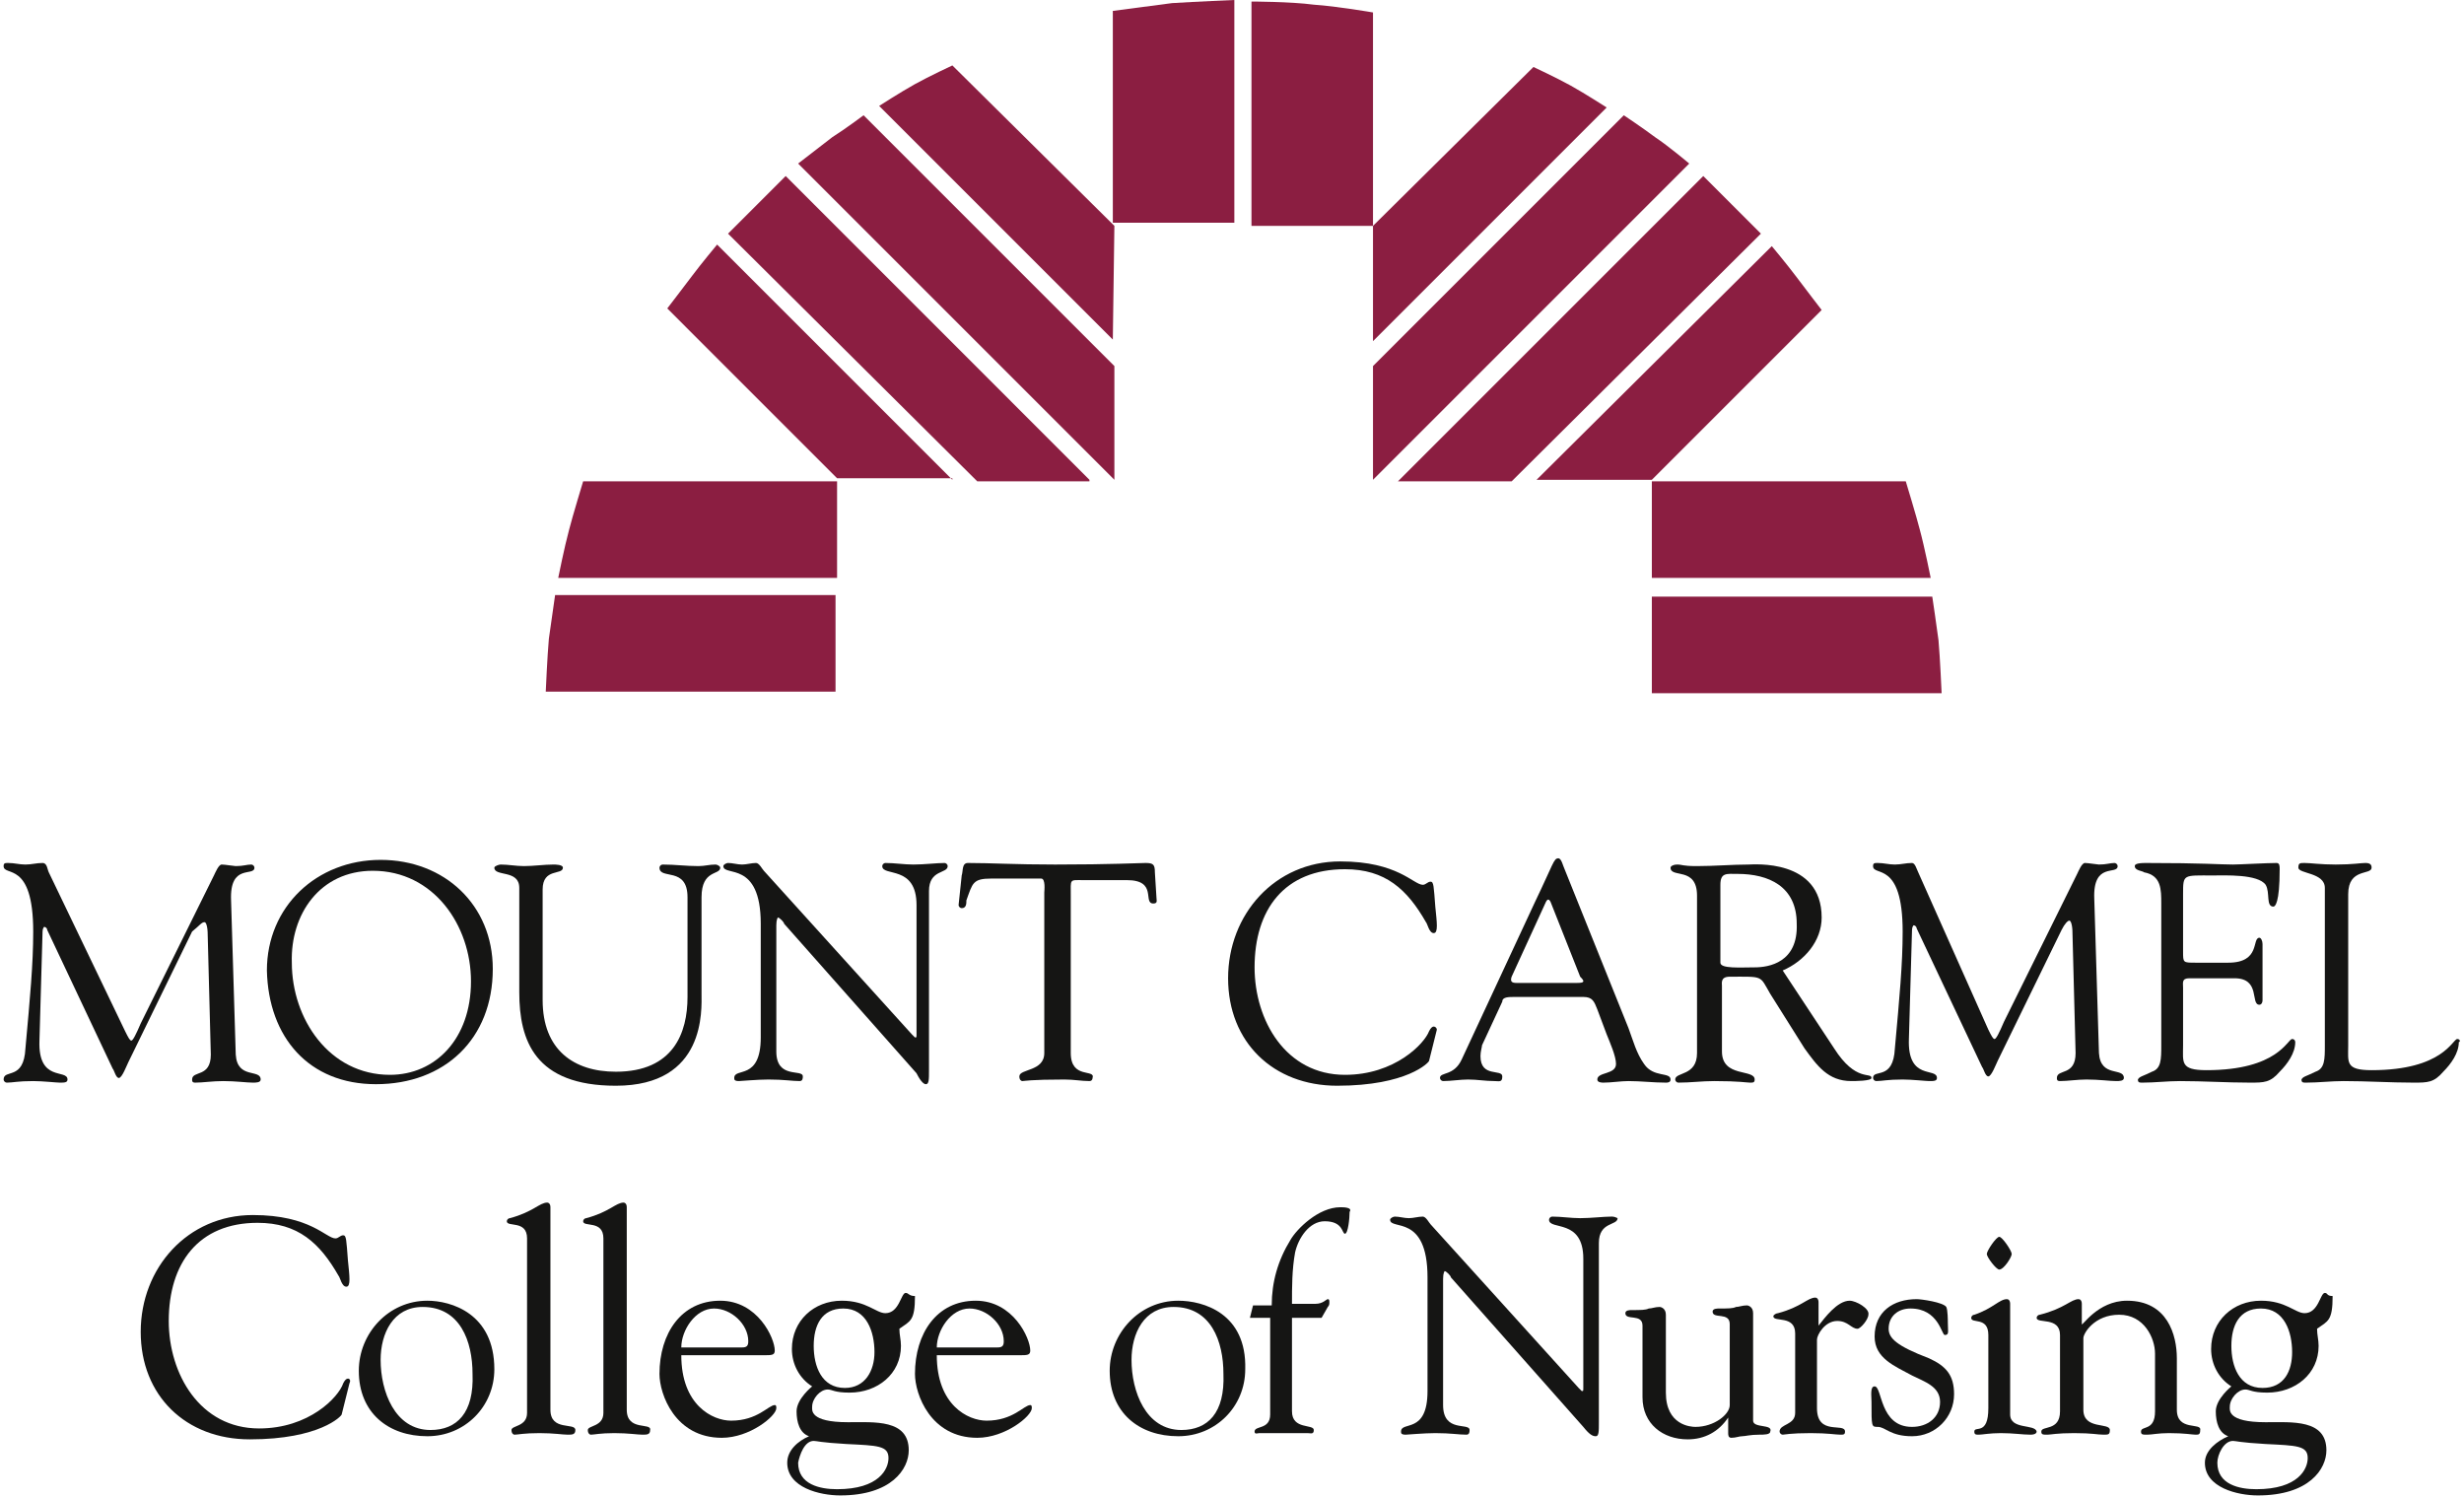<svg width="158" height="96" xmlns="http://www.w3.org/2000/svg" xmlns:xlink="http://www.w3.org/1999/xlink" xml:space="preserve" overflow="hidden"><g><g><path d="M13.119 59.138C13.219 59.138 13.318 59.438 13.318 59.938L13.518 67.629C13.518 69.128 12.319 68.629 12.319 69.228 12.319 69.328 12.319 69.428 12.519 69.428 13.019 69.428 13.618 69.328 14.317 69.328 15.117 69.328 15.816 69.428 16.215 69.428 16.415 69.428 16.715 69.428 16.715 69.228 16.715 68.529 15.216 69.228 15.117 67.629L14.817 57.74C14.717 55.342 16.315 56.241 16.315 55.642 16.315 55.542 16.215 55.442 16.116 55.442 15.816 55.442 15.616 55.542 15.117 55.542 15.017 55.542 14.417 55.442 14.217 55.442 14.018 55.442 13.818 55.942 13.718 56.142L9.023 65.632C8.723 66.331 8.523 66.731 8.424 66.731 8.324 66.731 8.224 66.531 8.024 66.131L3.129 55.942C3.029 55.742 3.029 55.342 2.729 55.342 2.33 55.342 2.03 55.442 1.631 55.442 1.231 55.442 0.931 55.342 0.532 55.342 0.332 55.342 0.232 55.342 0.232 55.542 0.232 56.241 2.13 55.143 2.13 59.738 2.13 61.836 1.93 63.933 1.631 67.23 1.531 69.328 0.232 68.529 0.232 69.228 0.232 69.328 0.332 69.428 0.432 69.428 0.831 69.428 1.131 69.328 2.13 69.328 2.729 69.328 3.629 69.428 3.828 69.428 4.128 69.428 4.328 69.428 4.328 69.228 4.328 68.529 2.43 69.428 2.53 66.731L2.729 59.738C2.729 59.538 2.829 59.438 2.829 59.438 2.929 59.438 3.029 59.538 3.029 59.638L7.225 68.529C7.325 68.629 7.425 69.128 7.624 69.128 7.824 69.128 8.124 68.329 8.224 68.129L12.319 59.738C12.819 59.338 12.919 59.138 13.119 59.138" fill="#151514" fill-rule="nonzero" fill-opacity="1"/><path d="M23.907 55.842C27.803 55.842 30.201 59.338 30.201 62.934 30.201 66.631 27.903 68.928 25.006 68.928 21.11 68.928 18.713 65.332 18.713 61.736 18.613 58.639 20.511 55.842 23.907 55.842M24.107 69.528C28.503 69.528 31.599 66.631 31.599 62.135 31.599 58.039 28.503 55.143 24.407 55.143 20.311 55.143 17.114 58.139 17.114 62.235 17.214 66.531 19.812 69.528 24.107 69.528" fill="#151514" fill-rule="nonzero" fill-opacity="1"/><path d="M33.298 56.941 33.298 63.634C33.298 66.731 34.297 69.627 39.491 69.627 45.285 69.627 44.985 64.733 44.985 63.734L44.985 57.54C44.985 55.742 46.184 56.142 46.184 55.642 46.184 55.542 45.984 55.442 45.885 55.442 45.485 55.442 45.185 55.542 44.786 55.542 43.986 55.542 43.287 55.442 42.488 55.442 42.388 55.442 42.288 55.542 42.288 55.642 42.288 56.441 44.086 55.542 44.086 57.54L44.086 63.933C44.086 66.231 43.187 68.728 39.491 68.728 36.794 68.728 34.796 67.33 34.796 64.133L34.796 57.041C34.796 55.642 36.095 56.142 36.095 55.642 36.095 55.442 35.595 55.442 35.495 55.442 34.896 55.442 34.197 55.542 33.597 55.542 33.098 55.542 32.598 55.442 32.099 55.442 31.999 55.442 31.699 55.542 31.699 55.642 31.699 56.241 33.298 55.742 33.298 56.941" fill="#151514" fill-rule="nonzero" fill-opacity="1"/><path d="M59.37 69.528C59.57 69.528 59.57 69.228 59.57 68.629L59.57 57.141C59.57 55.742 60.769 56.042 60.769 55.542 60.769 55.442 60.669 55.342 60.569 55.342 60.07 55.342 59.27 55.442 58.571 55.442 57.972 55.442 57.373 55.342 56.773 55.342 56.673 55.342 56.573 55.442 56.573 55.542 56.573 56.241 58.771 55.442 58.771 58.039L58.771 66.331C58.771 66.531 58.771 66.531 58.671 66.531 58.671 66.531 58.571 66.431 58.471 66.331L48.981 55.842C48.881 55.742 48.682 55.342 48.482 55.342 48.182 55.342 47.882 55.442 47.583 55.442 47.283 55.442 46.983 55.342 46.684 55.342 46.584 55.342 46.384 55.442 46.384 55.542 46.384 56.241 48.782 55.143 48.782 59.238L48.782 66.531C48.782 69.328 47.083 68.429 47.083 69.128 47.083 69.228 47.083 69.328 47.383 69.328 47.483 69.328 48.582 69.228 49.281 69.228 50.28 69.228 50.779 69.328 51.279 69.328 51.479 69.328 51.479 69.128 51.479 69.028 51.479 68.529 49.78 69.228 49.78 67.43L49.78 59.338C49.78 58.939 49.88 58.839 49.88 58.839 49.98 58.839 50.28 59.138 50.28 59.238L58.771 68.828C59.071 69.428 59.27 69.528 59.37 69.528" fill="#151514" fill-rule="nonzero" fill-opacity="1"/><path d="M68.661 67.53 68.661 57.44C68.661 56.341 68.561 56.441 69.46 56.441L72.257 56.441C74.255 56.441 73.256 57.94 73.955 57.94 74.255 57.94 74.155 57.74 74.155 57.54L74.055 55.942C74.055 55.442 73.955 55.342 73.456 55.342 73.056 55.342 71.258 55.442 67.662 55.442 65.064 55.442 63.566 55.342 62.068 55.342 61.668 55.342 61.768 55.842 61.668 56.142L61.468 58.039C61.468 58.139 61.568 58.239 61.668 58.239 61.968 58.239 61.968 57.94 61.968 57.74 62.367 56.641 62.367 56.341 63.566 56.341L66.763 56.341C67.062 56.341 66.963 57.141 66.963 57.24L66.963 67.53C66.963 68.728 65.364 68.529 65.364 69.028 65.364 69.228 65.464 69.328 65.564 69.328 65.664 69.328 66.064 69.228 68.261 69.228 68.861 69.228 69.36 69.328 69.859 69.328 70.059 69.328 70.059 69.128 70.059 69.128 70.259 68.529 68.661 69.228 68.661 67.53" fill="#151514" fill-rule="nonzero" fill-opacity="1"/><path d="M86.243 55.742C88.84 55.742 90.238 57.041 91.437 59.138 91.537 59.238 91.637 59.838 91.936 59.838 92.236 59.838 92.136 59.138 92.036 58.139 91.936 56.841 91.936 56.541 91.737 56.541 91.537 56.541 91.437 56.741 91.237 56.741 90.638 56.741 89.639 55.242 85.943 55.242 81.747 55.242 78.75 58.639 78.75 62.735 78.75 66.83 81.647 69.627 85.743 69.627 90.238 69.627 91.637 68.129 91.637 68.029L92.136 66.031C92.136 65.931 92.036 65.831 91.936 65.831 91.837 65.831 91.737 65.931 91.637 66.131 91.337 66.93 89.439 68.928 86.243 68.928 82.446 68.928 80.448 65.432 80.448 62.035 80.448 58.339 82.347 55.742 86.243 55.742" fill="#151514" fill-rule="nonzero" fill-opacity="1"/><path d="M101.127 63.034 97.231 63.034C96.931 63.034 96.831 62.934 96.931 62.635L99.129 57.84C99.229 57.64 99.329 57.64 99.429 57.84L101.327 62.635C101.626 62.934 101.626 63.034 101.127 63.034M102.426 69.228C102.426 69.428 102.725 69.428 102.825 69.428 103.325 69.428 103.924 69.328 104.424 69.328 105.223 69.328 106.022 69.428 106.821 69.428 106.921 69.428 107.121 69.428 107.121 69.228 107.121 68.728 106.022 69.128 105.422 68.229 104.923 67.53 104.723 66.731 104.424 65.931L100.328 55.742C100.228 55.542 100.128 55.043 99.928 55.043 99.629 55.043 99.629 55.342 98.43 57.84L93.735 67.929C93.235 69.028 92.336 68.728 92.336 69.128 92.336 69.228 92.436 69.328 92.536 69.328 93.035 69.328 93.635 69.228 94.134 69.228 94.734 69.228 95.233 69.328 95.832 69.328 96.132 69.328 96.332 69.428 96.332 69.028 96.332 68.529 94.933 69.128 94.933 67.73 94.933 67.43 95.033 67.13 95.033 67.03L96.332 64.233C96.332 63.933 96.731 63.933 97.131 63.933L101.527 63.933C102.126 63.933 102.226 64.233 102.426 64.733L103.025 66.331C103.225 66.83 103.624 67.73 103.624 68.229 103.624 68.928 102.426 68.728 102.426 69.228" fill="#151514" fill-rule="nonzero" fill-opacity="1"/><path d="M112.515 62.035C111.616 62.035 110.317 62.135 110.317 61.736L110.317 56.741C110.317 55.942 110.717 56.042 111.416 56.042 113.414 56.042 115.212 56.841 115.212 59.238 115.312 61.736 113.414 62.035 112.515 62.035M117.61 67.23 114.313 62.235C115.712 61.636 116.811 60.337 116.811 58.839 116.811 55.043 112.415 55.442 112.116 55.442 111.117 55.442 109.918 55.542 108.819 55.542 107.82 55.542 107.92 55.442 107.52 55.442 107.32 55.442 107.121 55.542 107.121 55.642 107.121 56.341 108.819 55.542 108.819 57.44L108.819 67.53C108.819 69.028 107.42 68.728 107.42 69.228 107.42 69.328 107.52 69.428 107.62 69.428 108.419 69.428 109.119 69.328 109.918 69.328 111.516 69.328 112.016 69.428 112.215 69.428 112.415 69.428 112.515 69.428 112.515 69.228 112.515 68.529 110.417 69.128 110.417 67.43L110.417 63.234C110.417 63.034 110.317 62.635 110.917 62.635 113.114 62.635 112.815 62.535 113.514 63.734L115.712 67.23C116.511 68.329 117.21 69.328 118.709 69.328 118.908 69.328 120.007 69.328 120.007 69.128 120.007 68.728 119.008 69.428 117.61 67.23" fill="#151514" fill-rule="nonzero" fill-opacity="1"/><path d="M122.605 55.342C122.205 55.342 121.905 55.442 121.506 55.442 121.106 55.442 120.806 55.342 120.407 55.342 120.207 55.342 120.107 55.342 120.107 55.542 120.107 56.241 122.005 55.143 122.005 59.738 122.005 61.836 121.805 63.933 121.506 67.23 121.406 69.328 120.107 68.529 120.107 69.128 120.107 69.228 120.207 69.328 120.307 69.328 120.707 69.328 121.006 69.228 122.005 69.228 122.605 69.228 123.504 69.328 123.703 69.328 124.003 69.328 124.203 69.328 124.203 69.128 124.203 68.429 122.305 69.328 122.405 66.631L122.605 59.638C122.605 59.438 122.704 59.338 122.704 59.338 122.804 59.338 122.904 59.438 122.904 59.538L127.1 68.429C127.2 68.529 127.3 69.028 127.499 69.028 127.699 69.028 127.999 68.229 128.099 68.029L132.195 59.638C132.394 59.238 132.594 59.038 132.694 59.038 132.794 59.038 132.894 59.338 132.894 59.838L133.094 67.53C133.094 69.028 131.895 68.529 131.895 69.128 131.895 69.228 131.895 69.328 132.095 69.328 132.594 69.328 133.194 69.228 133.793 69.228 134.592 69.228 135.291 69.328 135.691 69.328 135.891 69.328 136.19 69.328 136.19 69.128 136.19 68.429 134.692 69.128 134.592 67.53L134.292 57.64C134.193 55.242 135.791 56.142 135.791 55.542 135.791 55.442 135.691 55.342 135.591 55.342 135.291 55.342 135.092 55.442 134.592 55.442 134.492 55.442 133.893 55.342 133.693 55.342 133.493 55.342 133.293 55.842 133.194 56.042L128.498 65.532C128.199 66.231 127.999 66.631 127.899 66.631 127.799 66.631 127.699 66.431 127.499 66.031L123.004 55.942C122.904 55.742 122.804 55.342 122.605 55.342" fill="#151514" fill-rule="nonzero" fill-opacity="1"/><path d="M137.489 55.942C138.588 56.142 138.588 57.041 138.588 57.94L138.588 67.03C138.588 67.929 138.588 68.529 137.989 68.728 137.389 69.028 137.189 69.028 137.089 69.228 137.089 69.428 137.189 69.428 137.389 69.428 138.188 69.428 138.988 69.328 139.787 69.328 141.285 69.328 142.784 69.428 144.282 69.428 145.181 69.428 145.581 69.428 146.18 68.728 146.68 68.229 147.179 67.53 147.179 66.83 147.179 66.83 147.179 66.631 146.979 66.631 146.68 66.631 146.08 68.629 141.485 68.629 139.787 68.629 139.986 68.129 139.986 67.03L139.986 63.334C139.986 63.034 139.887 62.735 140.386 62.735L143.283 62.735C144.981 62.735 144.282 64.433 144.881 64.433 144.981 64.433 145.081 64.333 145.081 64.133 145.081 63.634 145.081 63.034 145.081 62.535 145.081 61.935 145.081 61.236 145.081 60.537 145.081 60.337 144.981 60.137 144.881 60.137 144.382 60.137 144.981 61.736 142.883 61.736L140.786 61.736C139.986 61.736 139.986 61.736 139.986 61.036L139.986 57.34C139.986 56.042 139.986 56.142 141.885 56.142 142.684 56.142 144.781 56.042 145.281 56.741 145.581 57.24 145.281 58.139 145.78 58.139 145.88 58.139 146.18 57.94 146.18 55.742 146.18 55.542 146.18 55.342 145.98 55.342 145.381 55.342 143.583 55.442 143.183 55.442 142.384 55.442 141.285 55.342 137.589 55.342 136.99 55.342 136.89 55.442 136.89 55.542 136.89 55.842 137.389 55.842 137.489 55.942" fill="#151514" fill-rule="nonzero" fill-opacity="1"/><path d="M157.568 66.631C157.268 66.631 156.669 68.629 152.074 68.629 150.376 68.629 150.575 68.129 150.575 67.03L150.575 57.34C150.575 55.642 152.074 56.142 152.074 55.642 152.074 55.442 151.974 55.342 151.674 55.342 151.375 55.342 150.875 55.442 149.776 55.442 148.777 55.442 148.178 55.342 147.778 55.342 147.479 55.342 147.379 55.342 147.379 55.642 147.379 56.042 149.077 55.942 149.077 56.941L149.077 67.03C149.077 67.929 149.077 68.529 148.478 68.728 147.878 69.028 147.678 69.028 147.579 69.228 147.579 69.428 147.678 69.428 147.878 69.428 148.677 69.428 149.477 69.328 150.276 69.328 151.774 69.328 153.273 69.428 154.771 69.428 155.67 69.428 156.07 69.428 156.669 68.728 157.169 68.229 157.668 67.53 157.668 66.83 157.768 66.83 157.768 66.631 157.568 66.631" fill="#151514" fill-rule="nonzero" fill-opacity="1"/><path d="M22.309 88.408C22.209 88.408 22.109 88.508 22.009 88.708 21.71 89.607 19.812 91.605 16.615 91.605 12.819 91.605 10.821 88.108 10.821 84.712 10.821 81.016 12.719 78.418 16.515 78.418 19.112 78.418 20.511 79.717 21.71 81.815 21.81 81.915 21.91 82.514 22.209 82.514 22.509 82.514 22.409 81.815 22.309 80.816 22.209 79.517 22.209 79.218 22.009 79.218 21.81 79.218 21.71 79.417 21.51 79.417 20.91 79.417 19.912 77.919 16.215 77.919 12.02 77.919 9.023 81.315 9.023 85.411 9.023 89.507 11.92 92.304 16.016 92.304 20.511 92.304 21.91 90.805 21.91 90.706L22.409 88.708C22.509 88.508 22.409 88.408 22.309 88.408" fill="#151514" fill-rule="nonzero" fill-opacity="1"/><path d="M27.604 91.704C25.306 91.704 24.407 89.207 24.407 87.209 24.407 85.511 25.206 83.813 27.104 83.813 29.502 83.813 30.301 86.01 30.301 88.108 30.401 90.606 29.302 91.704 27.604 91.704M27.404 83.413C24.906 83.413 23.008 85.511 23.008 87.908 23.008 90.606 24.906 92.104 27.404 92.104 29.801 92.104 31.699 90.206 31.699 87.808 31.699 84.212 28.902 83.413 27.404 83.413" fill="#151514" fill-rule="nonzero" fill-opacity="1"/><path d="M35.295 90.406 35.295 77.419C35.295 77.22 35.196 77.12 35.096 77.12 34.596 77.12 34.197 77.719 32.698 78.119 32.598 78.119 32.498 78.219 32.498 78.318 32.498 78.718 33.797 78.219 33.797 79.417L33.797 90.606C33.797 91.505 32.798 91.405 32.798 91.704 32.798 91.904 32.898 92.004 32.998 92.004 33.198 92.004 33.597 91.904 34.596 91.904 35.495 91.904 36.095 92.004 36.394 92.004 36.694 92.004 36.894 92.004 36.894 91.704 36.894 91.205 35.295 91.804 35.295 90.406" fill="#151514" fill-rule="nonzero" fill-opacity="1"/><path d="M40.19 90.406 40.19 77.419C40.19 77.22 40.09 77.12 39.991 77.12 39.491 77.12 39.092 77.719 37.593 78.119 37.493 78.119 37.393 78.219 37.393 78.318 37.393 78.718 38.692 78.219 38.692 79.417L38.692 90.606C38.692 91.505 37.693 91.405 37.693 91.704 37.693 91.904 37.793 92.004 37.893 92.004 38.093 92.004 38.492 91.904 39.391 91.904 40.29 91.904 40.89 92.004 41.189 92.004 41.489 92.004 41.689 92.004 41.689 91.704 41.789 91.205 40.19 91.804 40.19 90.406" fill="#151514" fill-rule="nonzero" fill-opacity="1"/><path d="M45.785 83.913C46.883 83.913 47.982 84.912 47.982 86.01 47.982 86.31 47.882 86.41 47.583 86.41L43.687 86.41C43.687 85.311 44.586 83.913 45.785 83.913M49.681 90.106C49.281 90.106 48.582 91.105 46.883 91.105 45.685 91.105 43.687 90.106 43.687 86.909L48.981 86.909C49.481 86.909 49.681 86.909 49.681 86.61 49.681 85.811 48.582 83.413 46.184 83.413 43.687 83.413 42.288 85.511 42.288 88.108 42.288 89.407 43.287 92.204 46.284 92.204 48.082 92.204 49.78 90.805 49.78 90.306 49.78 90.206 49.78 90.106 49.681 90.106" fill="#151514" fill-rule="nonzero" fill-opacity="1"/><path d="M54.176 89.007C52.677 89.007 52.178 87.609 52.178 86.31 52.178 85.011 52.677 83.913 54.076 83.913 55.574 83.913 56.074 85.411 56.074 86.71 56.074 87.908 55.474 89.007 54.176 89.007M52.178 92.404C52.378 92.404 52.578 92.504 54.276 92.603 56.274 92.703 56.973 92.703 56.973 93.503 56.973 94.202 56.374 95.501 53.676 95.501 52.578 95.501 51.179 95.201 51.179 93.802 51.279 93.303 51.579 92.404 52.178 92.404M58.072 82.914C57.772 82.914 57.672 84.212 56.773 84.212 56.174 84.212 55.574 83.413 53.976 83.413 52.178 83.413 50.779 84.712 50.779 86.51 50.779 87.509 51.279 88.408 52.078 88.907 52.078 88.907 51.079 89.707 51.079 90.506 51.079 91.205 51.279 91.904 51.878 92.104 51.179 92.404 50.48 93.003 50.48 93.802 50.48 95.401 52.578 95.9 53.876 95.9 57.173 95.9 58.272 94.202 58.272 93.003 58.272 91.005 56.074 91.205 54.376 91.205 51.878 91.205 52.078 90.406 52.078 90.206 52.078 89.707 52.578 89.107 53.077 89.107 53.377 89.107 53.477 89.307 54.475 89.307 56.274 89.307 57.772 88.108 57.772 86.31 57.772 85.91 57.672 85.611 57.672 85.211 58.371 84.712 58.671 84.712 58.671 83.113 58.272 83.113 58.272 82.914 58.072 82.914" fill="#151514" fill-rule="nonzero" fill-opacity="1"/><path d="M62.167 83.913C63.266 83.913 64.365 84.912 64.365 86.01 64.365 86.31 64.265 86.41 63.966 86.41L60.07 86.41C60.07 85.311 60.969 83.913 62.167 83.913M66.064 90.106C65.664 90.106 64.965 91.105 63.266 91.105 62.068 91.105 60.07 90.106 60.07 86.909L65.364 86.909C65.864 86.909 66.064 86.909 66.064 86.61 66.064 85.811 64.965 83.413 62.567 83.413 60.07 83.413 58.671 85.511 58.671 88.108 58.671 89.407 59.67 92.204 62.667 92.204 64.465 92.204 66.163 90.805 66.163 90.306 66.163 90.206 66.163 90.106 66.064 90.106" fill="#151514" fill-rule="nonzero" fill-opacity="1"/><path d="M75.753 91.704C73.456 91.704 72.557 89.207 72.557 87.209 72.557 85.511 73.356 83.813 75.254 83.813 77.651 83.813 78.451 86.01 78.451 88.108 78.55 90.606 77.452 91.704 75.753 91.704M75.554 83.413C73.056 83.413 71.158 85.511 71.158 87.908 71.158 90.606 73.056 92.104 75.554 92.104 77.951 92.104 79.849 90.206 79.849 87.808 79.949 84.212 77.152 83.413 75.554 83.413" fill="#151514" fill-rule="nonzero" fill-opacity="1"/><path d="M85.943 77.419C84.544 77.419 83.146 78.818 82.746 79.517 81.947 80.816 81.547 82.214 81.547 83.713L80.349 83.713 80.149 84.512 81.448 84.512 81.448 90.706C81.448 91.704 80.448 91.405 80.448 91.804 80.448 92.004 80.648 91.904 80.748 91.904L83.845 91.904C84.045 91.904 84.245 92.004 84.245 91.704 84.245 91.305 82.846 91.704 82.846 90.506L82.846 84.512 84.744 84.512 85.144 83.813C85.243 83.713 85.243 83.613 85.243 83.513 85.243 83.413 85.243 83.313 85.144 83.313 85.044 83.313 84.844 83.613 84.344 83.613L82.846 83.613C82.846 82.514 82.846 81.415 83.046 80.316 83.246 79.417 83.945 78.318 84.944 78.318 86.143 78.318 86.043 79.118 86.243 79.118 86.442 79.118 86.542 78.119 86.542 77.719 86.742 77.419 86.143 77.419 85.943 77.419" fill="#151514" fill-rule="nonzero" fill-opacity="1"/><path d="M103.325 78.019C102.825 78.019 102.026 78.119 101.327 78.119 100.727 78.119 100.128 78.019 99.529 78.019 99.429 78.019 99.329 78.119 99.329 78.219 99.329 78.918 101.527 78.119 101.527 80.716L101.527 89.007C101.527 89.207 101.527 89.207 101.427 89.207 101.427 89.207 101.327 89.107 101.227 89.007L91.737 78.518C91.637 78.418 91.437 78.019 91.237 78.019 90.938 78.019 90.638 78.119 90.338 78.119 90.038 78.119 89.739 78.019 89.439 78.019 89.339 78.019 89.139 78.119 89.139 78.219 89.139 78.918 91.537 77.819 91.537 81.915L91.537 89.207C91.537 92.004 89.839 91.105 89.839 91.804 89.839 91.904 89.839 92.004 90.138 92.004 90.238 92.004 91.337 91.904 92.036 91.904 93.035 91.904 93.535 92.004 94.034 92.004 94.234 92.004 94.234 91.804 94.234 91.704 94.234 91.205 92.536 91.904 92.536 90.106L92.536 82.015C92.536 81.615 92.636 81.515 92.636 81.515 92.736 81.515 93.035 81.815 93.035 81.915L101.527 91.505C101.926 92.004 102.126 92.104 102.326 92.104 102.525 92.104 102.525 91.804 102.525 91.205L102.525 79.717C102.525 78.318 103.724 78.618 103.724 78.119 103.524 78.019 103.425 78.019 103.325 78.019" fill="#151514" fill-rule="nonzero" fill-opacity="1"/><path d="M112.415 91.105 112.415 84.212C112.415 83.813 112.116 83.713 112.016 83.713 111.716 83.713 111.516 83.813 111.316 83.813 111.117 83.913 110.817 83.913 110.217 83.913 110.118 83.913 109.818 83.913 109.818 84.112 109.818 84.612 110.917 84.112 110.917 84.912L110.917 90.106C110.917 90.706 109.918 91.505 108.719 91.505 108.419 91.505 106.821 91.405 106.821 89.307L106.821 84.312C106.821 83.913 106.521 83.813 106.421 83.813 106.122 83.813 105.922 83.913 105.722 83.913 105.522 84.013 105.223 84.013 104.623 84.013 104.523 84.013 104.224 84.013 104.224 84.212 104.224 84.712 105.323 84.212 105.323 85.011L105.323 89.607C105.323 91.305 106.621 92.304 108.22 92.304 109.318 92.304 110.217 91.804 110.817 90.905L110.817 91.904C110.817 92.004 110.817 92.204 111.017 92.204 111.316 92.204 111.516 92.104 111.716 92.104 111.916 92.104 112.215 92.004 112.815 92.004 113.114 92.004 113.514 92.004 113.514 91.804 113.714 91.305 112.415 91.605 112.415 91.105" fill="#151514" fill-rule="nonzero" fill-opacity="1"/><path d="M118.609 83.413C117.81 83.413 117.01 84.512 116.611 85.011L116.611 85.011 116.611 83.513C116.611 83.313 116.511 83.213 116.411 83.213 115.912 83.213 115.512 83.813 114.014 84.212 113.914 84.212 113.714 84.312 113.714 84.412 113.714 84.812 115.112 84.312 115.112 85.511L115.112 90.606C115.112 91.405 114.113 91.305 114.113 91.804 114.113 91.904 114.213 92.004 114.313 92.004 114.413 92.004 114.813 91.904 116.111 91.904 117.21 91.904 117.71 92.004 118.009 92.004 118.209 92.004 118.309 92.004 118.309 91.804 118.309 91.205 116.511 92.104 116.511 90.306L116.511 85.91C116.511 85.611 117.01 84.712 117.81 84.712 118.509 84.712 118.709 85.211 119.108 85.211 119.308 85.211 119.807 84.612 119.807 84.312 119.907 83.913 119.008 83.413 118.609 83.413" fill="#151514" fill-rule="nonzero" fill-opacity="1"/><path d="M123.703 87.109C121.606 86.31 121.106 85.811 121.106 85.211 121.106 84.412 121.706 83.913 122.505 83.913 124.303 83.913 124.503 85.611 124.702 85.611 125.002 85.611 124.902 85.411 124.902 84.812 124.902 84.712 124.902 84.013 124.802 83.813 124.603 83.513 123.204 83.313 122.904 83.313 121.406 83.313 120.207 84.112 120.207 85.711 120.207 87.109 121.506 87.609 122.605 88.208 123.404 88.608 124.403 88.907 124.403 89.906 124.403 90.905 123.604 91.505 122.605 91.505 120.507 91.505 120.707 88.907 120.207 88.907 119.907 88.907 120.007 89.507 120.007 89.906 120.007 91.505 120.007 91.505 120.407 91.505 120.906 91.505 121.206 92.104 122.605 92.104 124.103 92.104 125.302 90.905 125.302 89.407 125.302 88.208 124.802 87.609 123.703 87.109" fill="#151514" fill-rule="nonzero" fill-opacity="1"/><path d="M128.898 90.706 128.898 83.613C128.898 83.413 128.798 83.313 128.698 83.313 128.199 83.313 127.799 83.913 126.6 84.312 126.501 84.312 126.401 84.412 126.401 84.512 126.401 84.912 127.499 84.412 127.499 85.611L127.499 90.306C127.499 92.104 126.6 91.405 126.6 91.804 126.6 92.004 126.7 92.004 126.9 92.004 127.1 92.004 127.599 91.904 128.299 91.904 129.098 91.904 129.697 92.004 130.197 92.004 130.496 92.004 130.596 91.904 130.596 91.804 130.496 91.305 128.898 91.704 128.898 90.706" fill="#151514" fill-rule="nonzero" fill-opacity="1"/><path d="M127.4 80.416C127.4 80.616 127.999 81.415 128.199 81.415 128.498 81.415 128.998 80.616 128.998 80.416 128.998 80.216 128.399 79.317 128.199 79.317 127.999 79.317 127.4 80.216 127.4 80.416" fill="#151514" fill-rule="nonzero" fill-opacity="1"/><path d="M139.587 90.406 139.587 87.109C139.587 85.611 138.988 83.413 136.39 83.413 134.492 83.413 133.493 85.111 133.493 84.912L133.493 83.613C133.493 83.413 133.393 83.313 133.293 83.313 132.794 83.313 132.394 83.913 130.796 84.312 130.696 84.312 130.596 84.412 130.596 84.512 130.596 84.912 132.095 84.412 132.095 85.611L132.095 90.506C132.095 91.804 130.896 91.405 130.896 91.804 130.896 92.004 130.996 92.004 131.296 92.004 131.495 92.004 131.895 91.904 132.994 91.904 134.193 91.904 134.492 92.004 134.892 92.004 135.191 92.004 135.291 92.004 135.291 91.704 135.291 91.205 133.593 91.704 133.593 90.406L133.593 85.811C133.593 85.511 134.292 84.312 135.891 84.312 137.489 84.312 138.188 85.811 138.188 86.81L138.188 90.506C138.188 91.804 137.289 91.405 137.289 91.804 137.289 92.004 137.389 92.004 137.689 92.004 137.989 92.004 138.388 91.904 139.087 91.904 140.086 91.904 140.586 92.004 140.786 92.004 140.985 92.004 141.085 92.004 141.085 91.704 141.185 91.205 139.587 91.804 139.587 90.406" fill="#151514" fill-rule="nonzero" fill-opacity="1"/><path d="M145.081 89.007C143.583 89.007 143.083 87.609 143.083 86.31 143.083 85.011 143.583 83.913 144.981 83.913 146.48 83.913 146.979 85.411 146.979 86.71 146.979 87.908 146.48 89.007 145.081 89.007M143.183 92.404C143.383 92.404 143.583 92.504 145.281 92.603 147.279 92.703 147.978 92.703 147.978 93.503 147.978 94.202 147.379 95.501 144.682 95.501 143.583 95.501 142.184 95.201 142.184 93.802 142.184 93.303 142.584 92.404 143.183 92.404M149.077 82.914C148.777 82.914 148.677 84.212 147.778 84.212 147.179 84.212 146.58 83.413 144.981 83.413 143.183 83.413 141.785 84.712 141.785 86.51 141.785 87.509 142.284 88.408 143.083 88.907 143.083 88.907 142.084 89.707 142.084 90.506 142.084 91.205 142.284 91.904 142.883 92.104 142.184 92.404 141.385 93.003 141.385 93.802 141.385 95.401 143.483 95.9 144.781 95.9 148.078 95.9 149.177 94.202 149.177 93.003 149.177 91.005 146.979 91.205 145.281 91.205 142.784 91.205 142.983 90.406 142.983 90.206 142.983 89.707 143.483 89.107 143.982 89.107 144.282 89.107 144.382 89.307 145.381 89.307 147.179 89.307 148.677 88.108 148.677 86.31 148.677 85.91 148.578 85.611 148.578 85.211 149.277 84.712 149.576 84.712 149.576 83.113 149.177 83.113 149.277 82.914 149.077 82.914" fill="#151514" fill-rule="nonzero" fill-opacity="1"/><path d="M53.676 30.868 37.393 30.868C37.393 30.868 36.694 33.166 36.494 33.965 36.195 35.063 35.795 37.061 35.795 37.061L53.676 37.061 53.676 30.868Z" fill="#8B1E41" fill-rule="nonzero" fill-opacity="1"/><path d="M53.577 38.16 35.595 38.16C35.595 38.16 35.295 40.258 35.196 40.957 35.096 42.056 34.996 44.354 34.996 44.354L53.577 44.354 53.577 38.16Z" fill="#8B1E41" fill-rule="nonzero" fill-opacity="1"/><path d="M79.15 0C79.15 0 76.752 0.1 75.154 0.2 73.656 0.4 71.358 0.699 71.358 0.699L71.358 14.285 79.15 14.285 79.15 0Z" fill="#8B1E41" fill-rule="nonzero" fill-opacity="1"/><path d="M71.458 23.476 55.375 7.392C55.375 7.392 54.176 8.291 53.377 8.791 52.478 9.49 51.179 10.489 51.179 10.489L71.458 30.768 71.458 23.476Z" fill="#8B1E41" fill-rule="nonzero" fill-opacity="1"/><path d="M69.859 30.768 50.38 11.288C50.38 11.288 49.281 12.387 48.582 13.086 47.882 13.786 46.684 14.984 46.684 14.984L62.667 30.868 69.859 30.868Z" fill="#8B1E41" fill-rule="nonzero" fill-opacity="1"/><path d="M61.069 30.768 45.984 15.684C45.984 15.684 44.985 16.882 44.386 17.682 43.787 18.481 42.788 19.779 42.788 19.779L53.676 30.668 61.069 30.668Z" fill="#8B1E41" fill-rule="nonzero" fill-opacity="1"/><path d="M71.458 14.485 61.069 4.196C61.069 4.196 59.57 4.895 58.671 5.394 57.772 5.894 56.374 6.793 56.374 6.793L71.358 21.777 71.458 14.485Z" fill="#8B1E41" fill-rule="nonzero" fill-opacity="1"/><path d="M105.922 37.061 123.803 37.061C123.803 37.061 123.404 35.063 123.104 33.965 122.904 33.166 122.205 30.868 122.205 30.868L105.922 30.868 105.922 37.061Z" fill="#8B1E41" fill-rule="nonzero" fill-opacity="1"/><path d="M105.922 44.454 124.503 44.454C124.503 44.454 124.403 42.156 124.303 41.057 124.203 40.258 123.903 38.26 123.903 38.26L105.922 38.26 105.922 44.454Z" fill="#8B1E41" fill-rule="nonzero" fill-opacity="1"/><path d="M88.041 0.799C88.041 0.799 85.743 0.4 84.245 0.3 82.746 0.1 80.249 0.1 80.249 0.1L80.249 14.485 88.041 14.485 88.041 0.799Z" fill="#8B1E41" fill-rule="nonzero" fill-opacity="1"/><path d="M88.041 30.768 108.319 10.489C108.319 10.489 107.021 9.39 106.122 8.791 105.323 8.191 104.124 7.392 104.124 7.392L88.041 23.476 88.041 30.768Z" fill="#8B1E41" fill-rule="nonzero" fill-opacity="1"/><path d="M96.931 30.868 112.915 14.984C112.915 14.984 111.816 13.886 111.017 13.086 110.317 12.387 109.219 11.288 109.219 11.288L89.639 30.868 96.931 30.868Z" fill="#8B1E41" fill-rule="nonzero" fill-opacity="1"/><path d="M105.922 30.768 116.811 19.879C116.811 19.879 115.812 18.581 115.212 17.782 114.613 16.982 113.614 15.784 113.614 15.784L98.53 30.768 105.922 30.768Z" fill="#8B1E41" fill-rule="nonzero" fill-opacity="1"/><path d="M88.041 21.877 103.025 6.893C103.025 6.893 101.626 5.994 100.727 5.494 99.828 4.995 98.33 4.296 98.33 4.296L88.041 14.485 88.041 21.877Z" fill="#8B1E41" fill-rule="nonzero" fill-opacity="1"/></g></g></svg>
